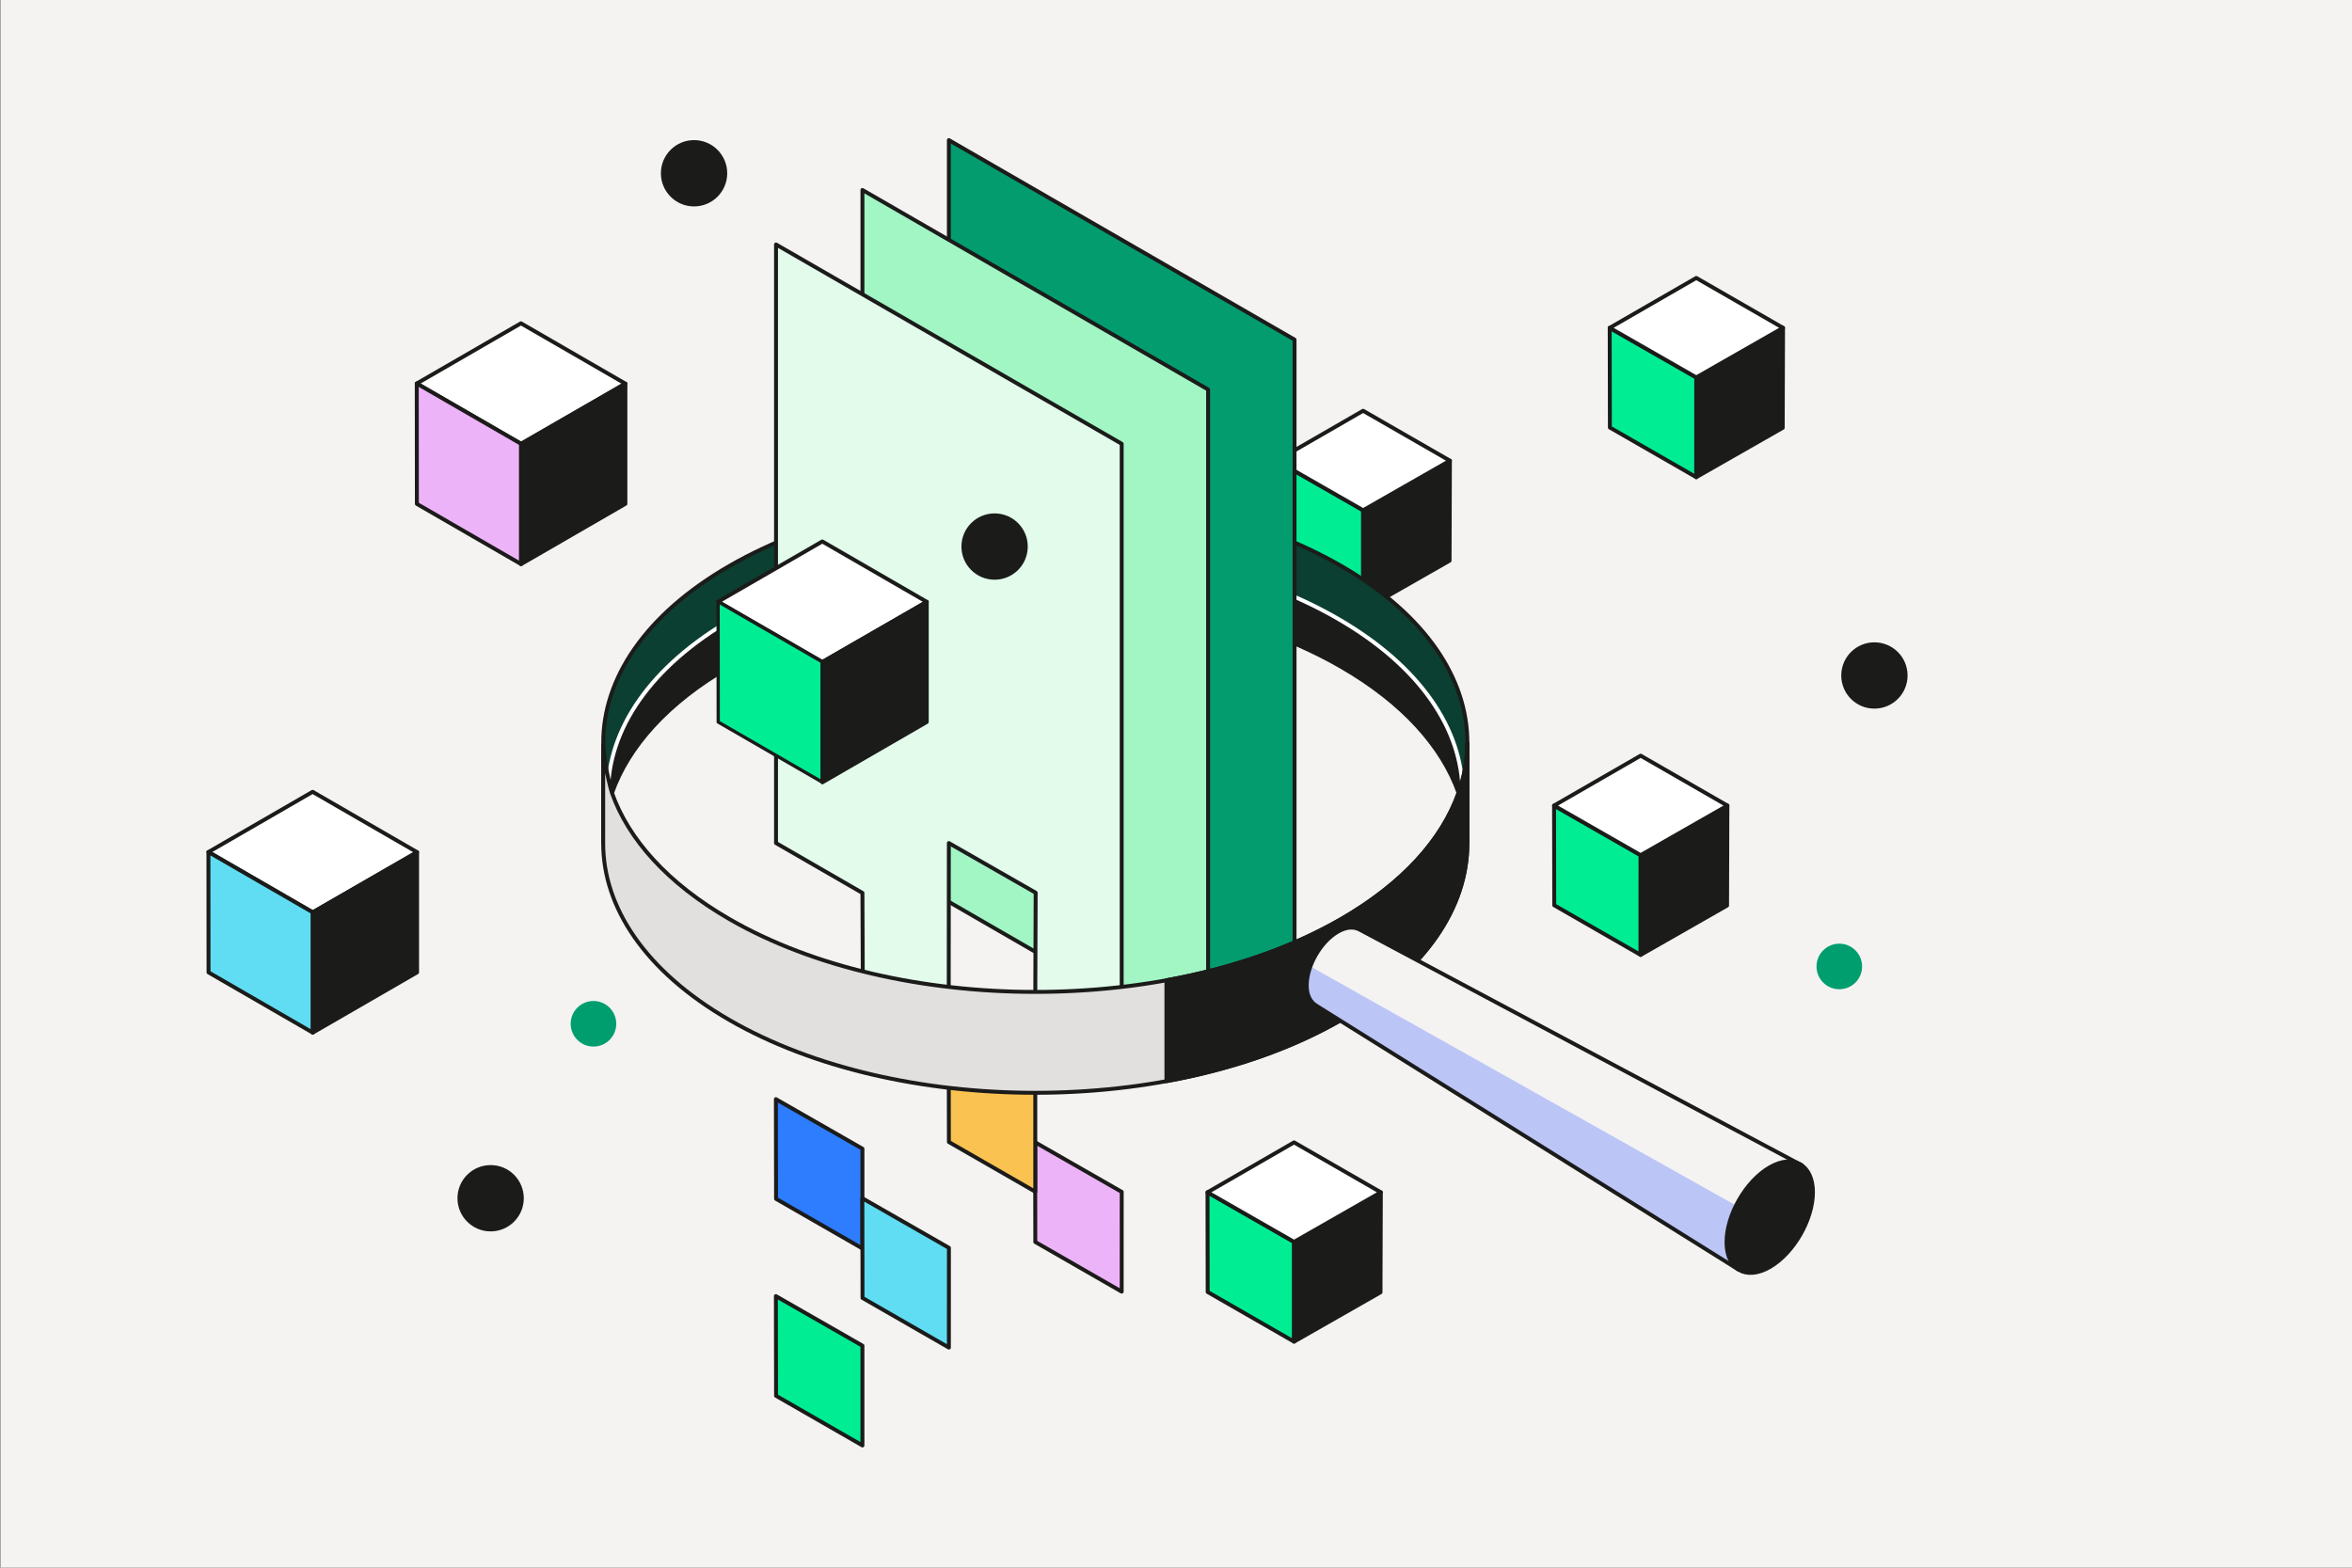 <?xml version="1.0" encoding="UTF-8"?>
<svg xmlns="http://www.w3.org/2000/svg" viewBox="0 0 1200 800">
  <rect x="0" y="0" width="1200" height="800" fill="#333333" stroke="none"/>
  <defs>
    <style>
      .cls-1 {
        fill: #009e6f;
      }

      .cls-2 {
        fill: #0b3f31;
      }

      .cls-2, .cls-3, .cls-4, .cls-5, .cls-6, .cls-7, .cls-8, .cls-9, .cls-10, .cls-11, .cls-12, .cls-13, .cls-14, .cls-15, .cls-16, .cls-17, .cls-18, .cls-19 {
        stroke-linejoin: round;
      }

      .cls-2, .cls-3, .cls-4, .cls-5, .cls-6, .cls-7, .cls-8, .cls-9, .cls-10, .cls-11, .cls-13, .cls-14, .cls-15, .cls-16, .cls-17, .cls-18, .cls-19 {
        stroke-width: 2px;
      }

      .cls-2, .cls-3, .cls-4, .cls-6, .cls-7, .cls-9, .cls-10, .cls-11, .cls-12, .cls-13, .cls-14, .cls-15, .cls-16, .cls-17, .cls-18, .cls-19 {
        stroke-linecap: round;
      }

      .cls-2, .cls-3, .cls-4, .cls-6, .cls-7, .cls-9, .cls-10, .cls-12, .cls-13, .cls-14, .cls-15, .cls-16, .cls-17, .cls-18, .cls-19 {
        stroke: #1b1b1a;
      }

      .cls-3 {
        fill: #fff;
      }

      .cls-4, .cls-11 {
        fill: none;
      }

      .cls-5, .cls-8 {
        stroke: #1b1b1a;
      }

      .cls-5, .cls-16 {
        fill: #60ddf2;
      }

      .cls-6 {
        fill: #e1e0df;
      }

      .cls-7 {
        fill: #00ed94;
      }

      .cls-8, .cls-19 {
        fill: #edb3f8;
      }

      .cls-9 {
        fill: #039c6f;
      }

      .cls-10 {
        fill: #2d7dfe;
      }

      .cls-11 {
        stroke: #fff;
      }

      .cls-20 {
        fill: #1b1b1a;
      }

      .cls-21 {
        fill: #f4f3f2;
      }

      .cls-12 {
        stroke-width: 1.67px;
      }

      .cls-12, .cls-13 {
        fill: #00ed94;
      }

      .cls-22 {
        fill: #bbc6f6;
      }

      .cls-14 {
        fill: #1b1b1a;
      }

      .cls-15 {
        fill: #a2f6c4;
      }

      .cls-17 {
        fill: #e2fbeb;
      }

      .cls-18 {
        fill: #fac250;
      }
    </style>
  </defs>
  <g id="BG">
    <rect class="cls-21" x=".19" width="1200.79" height="800"/>
  </g>
  <g id="Artwork">
    <circle class="cls-1" cx="938.42" cy="493.19" r="11.63"/>
    <circle class="cls-1" cx="302.79" cy="522.44" r="11.63"/>
    <circle class="cls-20" cx="250.32" cy="611.47" r="16.92"/>
    <circle class="cls-20" cx="956.33" cy="344.7" r="16.92"/>
    <circle class="cls-20" cx="354.11" cy="88.42" r="16.92"/>
    <g>
      <polygon class="cls-3" points="106.34 434.8 159.5 404.07 212.8 434.88 159.57 465.57 106.34 434.8"/>
      <polygon class="cls-5" points="106.4 496.23 159.57 526.96 159.57 465.57 106.34 434.8 106.4 496.23"/>
      <polygon class="cls-14" points="212.8 496.19 212.8 434.88 159.57 465.57 159.57 526.96 212.8 496.19"/>
    </g>
    <g>
      <g>
        <polygon class="cls-13" points="651.31 235.09 695.47 260.39 695.47 311.3 651.39 285.97 651.31 235.09"/>
        <polygon class="cls-14" points="695.47 260.39 739.75 235.09 739.58 286.11 695.47 311.3 695.47 260.39"/>
        <polygon class="cls-3" points="651.31 235.09 695.47 209.62 739.75 235.09 695.47 260.39 651.31 235.09"/>
      </g>
      <g>
        <polygon class="cls-7" points="821.28 167.3 865.45 192.6 865.44 243.51 821.37 218.18 821.28 167.3"/>
        <polygon class="cls-14" points="865.45 192.6 909.72 167.3 909.55 218.32 865.44 243.51 865.45 192.6"/>
        <polygon class="cls-3" points="821.28 167.3 865.45 141.83 909.72 167.3 865.45 192.6 821.28 167.3"/>
      </g>
      <path class="cls-21" d="M373.87,493.86c-84.88-49-84.88-129.19,0-178.19,84.88-49,223.77-49,308.64,0,84.88,49,84.88,129.19,0,178.19-84.88,49-223.77,49-308.64,0Z"/>
      <path class="cls-2" d="M748.67,379.31v50.9c-.04-8.57-1.53-17.13-4.5-25.55v-.02c-8.36-23.62-28.32-46.11-59.89-64.35-85.84-49.56-226.31-49.56-312.14,0-31.57,18.24-51.53,40.73-59.89,64.36l-.21-.63.14.83v.02c-2.93,8.35-4.4,16.85-4.42,25.34v-49.78s.01-1.12.01-1.12c-.18-32.8,21.27-65.62,64.37-90.51,85.84-49.56,226.31-49.56,312.14,0,43.14,24.9,64.6,57.78,64.38,90.59v-.08Z"/>
      <path class="cls-20" d="M682.51,315.67c-84.88-49-223.77-49-308.64,0-44.95,25.95-66.09,60.64-63.43,94.82.51-1.88,1.08-3.75,1.73-5.62v-.02l-.14-.83.21.63c8.36-23.63,28.32-46.12,59.89-64.36,85.83-49.56,226.3-49.56,312.14,0,31.57,18.24,51.53,40.73,59.89,64.35v.02c.67,1.91,1.26,3.82,1.78,5.74,2.61-34.15-18.53-68.8-63.44-94.73Z"/>
      <path class="cls-11" d="M373.87,493.86c-84.88-49-84.88-129.19,0-178.19,84.88-49,223.77-49,308.64,0,84.88,49,84.88,129.19,0,178.19-84.88,49-223.77,49-308.64,0Z"/>
      <polygon class="cls-9" points="660.48 529.67 484.12 427.85 484.12 71.5 660.48 173.31 660.48 529.67"/>
      <polygon class="cls-15" points="616.38 536.6 440.02 434.78 440.02 96.95 616.38 198.76 616.38 536.6"/>
      <polygon class="cls-17" points="395.93 124.76 572.29 226.46 572.29 532.05 528.21 506.59 528.4 455.56 484.11 430.22 484.03 532.08 440.22 506.59 440.02 455.67 395.93 430.22 395.93 124.76"/>
      <g>
        <polygon class="cls-13" points="616.07 608.44 660.23 633.74 660.23 684.65 616.16 659.32 616.07 608.44"/>
        <polygon class="cls-14" points="660.23 633.74 704.51 608.44 704.34 659.47 660.23 684.65 660.23 633.74"/>
        <polygon class="cls-3" points="616.07 608.44 660.23 582.97 704.51 608.44 660.23 633.74 616.07 608.44"/>
      </g>
      <g>
        <polygon class="cls-13" points="792.89 411.09 837.06 436.39 837.05 487.3 792.98 461.97 792.89 411.09"/>
        <polygon class="cls-14" points="837.06 436.39 881.33 411.09 881.16 462.11 837.05 487.3 837.06 436.39"/>
        <polygon class="cls-3" points="792.89 411.09 837.06 385.62 881.33 411.09 837.06 436.39 792.89 411.09"/>
      </g>
      <polygon class="cls-10" points="395.86 560.9 440.02 586.2 440.02 637.11 395.95 611.78 395.86 560.9"/>
      <polygon class="cls-13" points="395.86 661.41 440.02 686.71 440.02 737.62 395.95 712.29 395.86 661.41"/>
      <polygon class="cls-16" points="439.98 611.47 484.14 636.77 484.13 687.68 440.06 662.35 439.98 611.47"/>
      <polygon class="cls-19" points="528.13 582.92 572.3 608.22 572.29 659.13 528.22 633.8 528.13 582.92"/>
      <polygon class="cls-18" points="484.04 531.91 528.21 557.21 528.2 608.12 484.13 582.79 484.04 531.91"/>
      <path class="cls-6" d="M748.67,379.31v50.91c.06,32.72-21.4,65.45-64.4,90.27-85.84,49.56-226.31,49.56-312.14,0-43-24.82-64.45-57.56-64.38-90.27h0s.01-49.79.01-49.79c.99,12.8,4.41,24.02,4.48,24.22,8.36,23.63,28.32,46.12,59.89,64.36,85.84,49.56,226.31,49.56,312.14,0,31.57-18.24,51.53-40.73,59.89-64.36,2.94-8.32,4.43-16.79,4.49-25.26v-.08Z"/>
      <path class="cls-14" d="M744.16,404.64c-8.36,23.63-28.32,46.12-59.89,64.36-25.78,14.88-56.49,25.29-89.16,31.24v51.48c32.67-5.94,63.38-16.35,89.16-31.23,43-24.82,64.45-57.55,64.38-90.27v-50.91s0,.08,0,.08c-.06,8.47-1.55,16.93-4.49,25.26Z"/>
      <g>
        <path class="cls-21" d="M919.1,594.55s-169.32-90.3-225.42-120.17c-3-1.59-6.82-1.42-11.17,1.09-8.7,5.02-15.82,17.35-15.82,27.4,0,5.15,1.9,8.47,4.88,10.33,53.32,33.33,215.37,134.65,215.37,134.65l32.16-53.29Z"/>
        <path class="cls-22" d="M901.18,624.23l.07-.33-232.68-130.71c-1.2,3.26-1.88,6.58-1.88,9.68,0,5.15,1.9,8.47,4.88,10.33,53.32,33.33,215.37,134.65,215.37,134.65l14.25-23.61Z"/>
        <path class="cls-4" d="M919.1,594.55s-169.32-90.3-225.42-120.17c-3-1.59-6.82-1.42-11.17,1.09-8.7,5.02-15.82,17.35-15.82,27.4,0,5.15,1.9,8.47,4.88,10.33,53.32,33.33,215.37,134.65,215.37,134.65l32.16-53.29Z"/>
        <path class="cls-14" d="M880.88,633.86c0-14,9.92-31.18,22.05-38.18,12.12-7,22.05-1.27,22.05,12.73,0,14-9.92,31.18-22.05,38.18-12.13,7-22.05,1.27-22.05-12.73Z"/>
      </g>
    </g>
    <g>
      <polygon class="cls-3" points="366.38 307.04 419.54 276.31 472.84 307.12 419.61 337.81 366.38 307.04"/>
      <polygon class="cls-12" points="366.44 368.47 419.61 399.2 419.61 337.81 366.38 307.04 366.44 368.47"/>
      <polygon class="cls-14" points="472.84 368.43 472.84 307.12 419.61 337.81 419.61 399.2 472.84 368.43"/>
    </g>
    <g>
      <polygon class="cls-3" points="212.63 195.71 265.79 164.98 319.08 195.78 265.86 226.48 212.63 195.71"/>
      <polygon class="cls-8" points="212.69 257.14 265.86 287.87 265.86 226.48 212.63 195.71 212.69 257.14"/>
      <polygon class="cls-14" points="319.08 257.1 319.08 195.78 265.86 226.48 265.86 287.87 319.08 257.1"/>
    </g>
    <circle class="cls-20" cx="507.45" cy="278.91" r="16.92"/>
  </g>
</svg>
